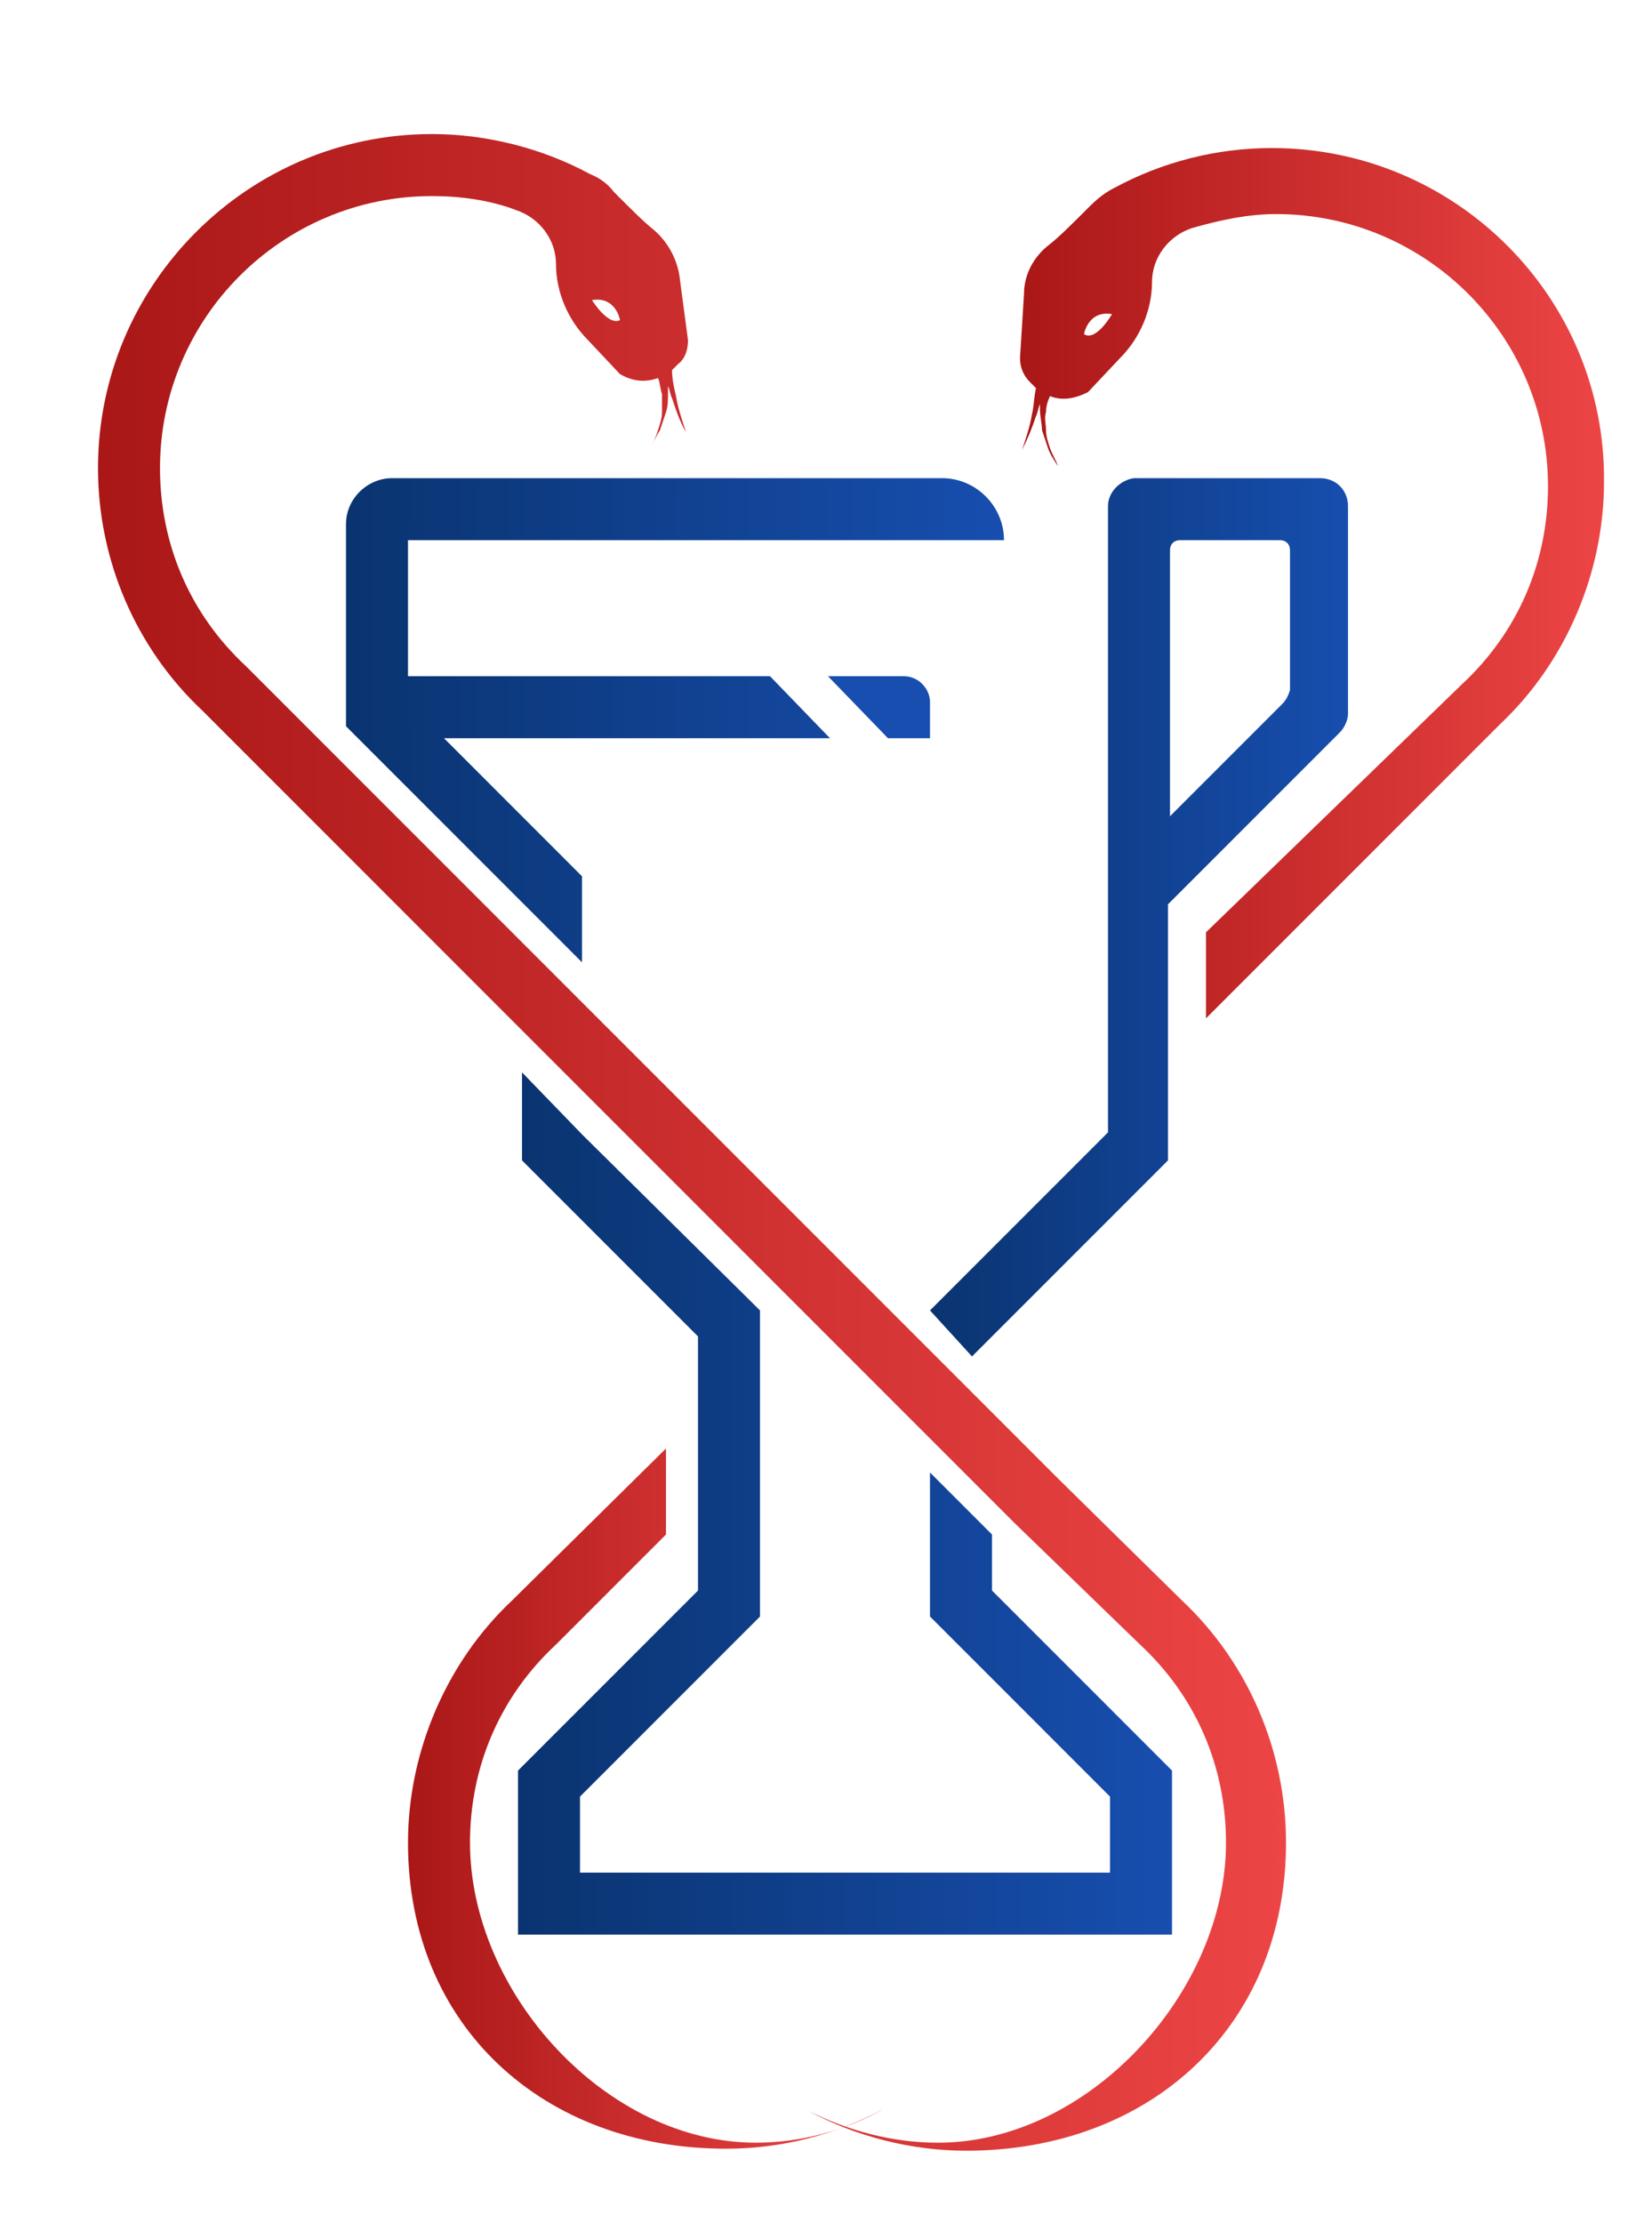 <?xml version="1.0" encoding="utf-8"?>
<!-- Generator: Adobe Illustrator 24.0.0, SVG Export Plug-In . SVG Version: 6.00 Build 0)  -->
<svg version="1.1" id="Layer_1" xmlns="http://www.w3.org/2000/svg" xmlns:xlink="http://www.w3.org/1999/xlink" x="0px" y="0px"
	 viewBox="0 0 82.6 111.1" style="enable-background:new 0 0 82.6 111.1;" xml:space="preserve">
<style type="text/css">
	.st0{fill:#174EAF;}
	.st1{fill:url(#SVGID_1_);}
	.st2{fill:url(#SVGID_2_);}
	.st3{fill:url(#SVGID_3_);}
	.st4{fill:url(#SVGID_4_);}
	.st5{fill:url(#SVGID_5_);}
	.st6{fill:url(#SVGID_6_);}
</style>
<g>
	<path class="st0" d="M46.5,36.9h-2.1l-3-3.1h3.8c0.7,0,1.3,0.6,1.3,1.3V36.9z"/>
	
		<linearGradient id="SVGID_1_" gradientUnits="userSpaceOnUse" x1="4.887" y1="1023.1" x2="64.359" y2="1023.1" gradientTransform="matrix(1 0 0 1 0 -966)">
		<stop  offset="0" style="stop-color:#AA1717"/>
		<stop  offset="1" style="stop-color:#ED4545"/>
	</linearGradient>
	<path class="st1" d="M52.9,73.9L12.3,33.3l0,0C9.5,30.7,8,27.2,8,23.4c0-7.5,6.1-13.6,13.6-13.6c1.4,0,2.9,0.2,4.2,0.7
		c1.2,0.4,2,1.5,2,2.7l0,0c0,1.4,0.6,2.8,1.6,3.8l1.6,1.7c0.7,0.4,1.3,0.4,1.9,0.2c0.1,0.2,0.1,0.5,0.2,0.8c0,0.3,0,0.6,0,0.9
		s-0.1,0.6-0.2,0.9c-0.1,0.3-0.2,0.6-0.4,0.9c0.2-0.3,0.3-0.6,0.5-0.9c0.1-0.3,0.2-0.6,0.3-0.9s0.1-0.6,0.1-1c0-0.1,0-0.2,0-0.3
		c0.1,0.2,0.1,0.4,0.2,0.6c0.2,0.6,0.4,1.2,0.7,1.7c-0.2-0.6-0.4-1.2-0.5-1.8c-0.1-0.4-0.2-0.9-0.2-1.3c0.1-0.1,0.2-0.2,0.3-0.3
		c0.4-0.3,0.5-0.8,0.5-1.2L34,14c-0.1-1-0.6-1.9-1.3-2.5c-0.5-0.4-1.1-1-2-1.9c-0.3-0.4-0.7-0.7-1.2-0.9l0,0c-2.4-1.3-5.2-2-7.9-2
		c-9.2,0-16.7,7.5-16.7,16.7c0,4.6,1.9,9,5.2,12.1l40.6,40.6l0,0l6.3,6.1l0,0c2.8,2.6,4.3,6.1,4.3,9.9c0,7.5-6.9,15-14.4,15
		c-2.3,0-4.5-0.6-6.5-1.6l0,0c2.4,1.3,5.2,2,7.9,2c9.2,0,16-6.2,16-15.4c0-4.6-1.9-9-5.2-12.1L52.9,73.9 M31,16
		c-0.6,0.3-1.4-1-1.4-1C30.8,14.8,31,16,31,16z"/>
	<g>
		
			<linearGradient id="SVGID_2_" gradientUnits="userSpaceOnUse" x1="17.349" y1="1002" x2="50.151" y2="1002" gradientTransform="matrix(1 0 0 1 0 -966)">
			<stop  offset="0" style="stop-color:#0A3470"/>
			<stop  offset="1" style="stop-color:#174EAF"/>
		</linearGradient>
		<path class="st2" d="M50.2,27L50.2,27c0-1.7-1.4-3.1-3.1-3.1H19.6c-1.2,0-2.3,1-2.3,2.3v10.1L26,45l0,0l3.1,3.1v-4.3l-6.9-6.9
			h19.3l-3-3.1H20.4V27H50.2z"/>
		
			<linearGradient id="SVGID_3_" gradientUnits="userSpaceOnUse" x1="46.487" y1="1011.85" x2="67.44" y2="1011.85" gradientTransform="matrix(1 0 0 1 0 -966)">
			<stop  offset="0" style="stop-color:#0A3470"/>
			<stop  offset="1" style="stop-color:#174EAF"/>
		</linearGradient>
		<path class="st3" d="M55.4,25.3v31.3l-8.9,8.9l2.1,2.3l9.8-9.8V45.2l8.6-8.6c0.2-0.2,0.4-0.6,0.4-0.9V25.3c0-0.8-0.6-1.4-1.4-1.4
			h-9.3C56,24,55.4,24.6,55.4,25.3z M64.1,35.2l-5.6,5.6V27.5c0-0.3,0.2-0.5,0.5-0.5h5c0.3,0,0.5,0.2,0.5,0.5v7
			C64.4,34.8,64.3,35,64.1,35.2z"/>
		
			<linearGradient id="SVGID_4_" gradientUnits="userSpaceOnUse" x1="25.887" y1="1041.15" x2="58.587" y2="1041.15" gradientTransform="matrix(1 0 0 1 0 -966)">
			<stop  offset="0" style="stop-color:#0A3470"/>
			<stop  offset="1" style="stop-color:#174EAF"/>
		</linearGradient>
		<polygon class="st4" points="49.6,76.7 46.5,73.6 46.5,80.8 55.5,89.8 55.5,93.6 42.2,93.6 29,93.6 29,89.8 38,80.8 38,65.5 
			29.1,56.7 26.1,53.6 26.1,58 34.9,66.8 34.9,79.5 25.9,88.5 25.9,96.7 42.2,96.7 58.6,96.7 58.6,88.5 49.6,79.5 		"/>
	</g>
	<g>
		<g>
			
				<linearGradient id="SVGID_5_" gradientUnits="userSpaceOnUse" x1="50.987" y1="995.15" x2="80.28" y2="995.15" gradientTransform="matrix(1 0 0 1 0 -966)">
				<stop  offset="0" style="stop-color:#AA1717"/>
				<stop  offset="1" style="stop-color:#ED4545"/>
			</linearGradient>
			<path class="st5" d="M63.6,7.4c-2.8,0-5.5,0.7-7.9,2l0,0c-0.4,0.2-0.8,0.5-1.2,0.9c-0.9,0.9-1.5,1.5-2,1.9
				c-0.8,0.6-1.3,1.5-1.3,2.5L51,17.9c0,0.5,0.2,0.9,0.5,1.2c0.1,0.1,0.2,0.2,0.3,0.3c-0.1,0.4-0.1,0.9-0.2,1.3
				c-0.1,0.6-0.3,1.2-0.5,1.8c0.3-0.6,0.5-1.1,0.7-1.7c0.1-0.2,0.1-0.4,0.2-0.6c0,0.1,0,0.2,0,0.3c0,0.3,0.1,0.7,0.1,1
				c0.1,0.3,0.2,0.6,0.3,0.9c0.1,0.3,0.3,0.6,0.5,0.9c-0.1-0.3-0.3-0.6-0.4-0.9s-0.2-0.6-0.2-0.9s-0.1-0.6,0-0.9
				c0-0.3,0.1-0.6,0.2-0.8c0.5,0.2,1.1,0.2,1.9-0.2l1.6-1.7c1-1,1.6-2.4,1.6-3.8l0,0c0-1.2,0.8-2.3,2-2.7c1.4-0.4,2.8-0.7,4.2-0.7
				c7.5,0,13.6,6.1,13.6,13.6c0,3.8-1.5,7.3-4.3,9.9l0,0L60.3,46.6v4.3L75,36.2c3.3-3.1,5.2-7.6,5.2-12.1
				C80.3,14.9,72.8,7.4,63.6,7.4z M54.2,16.7c0,0,0.2-1.2,1.4-1C55.6,15.7,54.8,17.1,54.2,16.7z"/>
		</g>
	</g>
	<g>
		
			<linearGradient id="SVGID_6_" gradientUnits="userSpaceOnUse" x1="20.342" y1="1055.9" x2="44.232" y2="1055.9" gradientTransform="matrix(1 0 0 1 0 -966)">
			<stop  offset="0" style="stop-color:#AA1717"/>
			<stop  offset="1" style="stop-color:#ED4545"/>
		</linearGradient>
		<path class="st6" d="M37.8,107.1c-7.5,0-14.3-7.5-14.3-15c0-3.8,1.5-7.3,4.3-9.9l0,0l5.5-5.5v-4.3L25.6,80
			c-3.3,3.1-5.2,7.6-5.2,12.1c0,9.2,6.8,15.3,15.9,15.3c2.8,0,5.5-0.7,7.9-2l0,0C42.3,106.5,40,107.1,37.8,107.1z"/>
	</g>
</g>
</svg>
